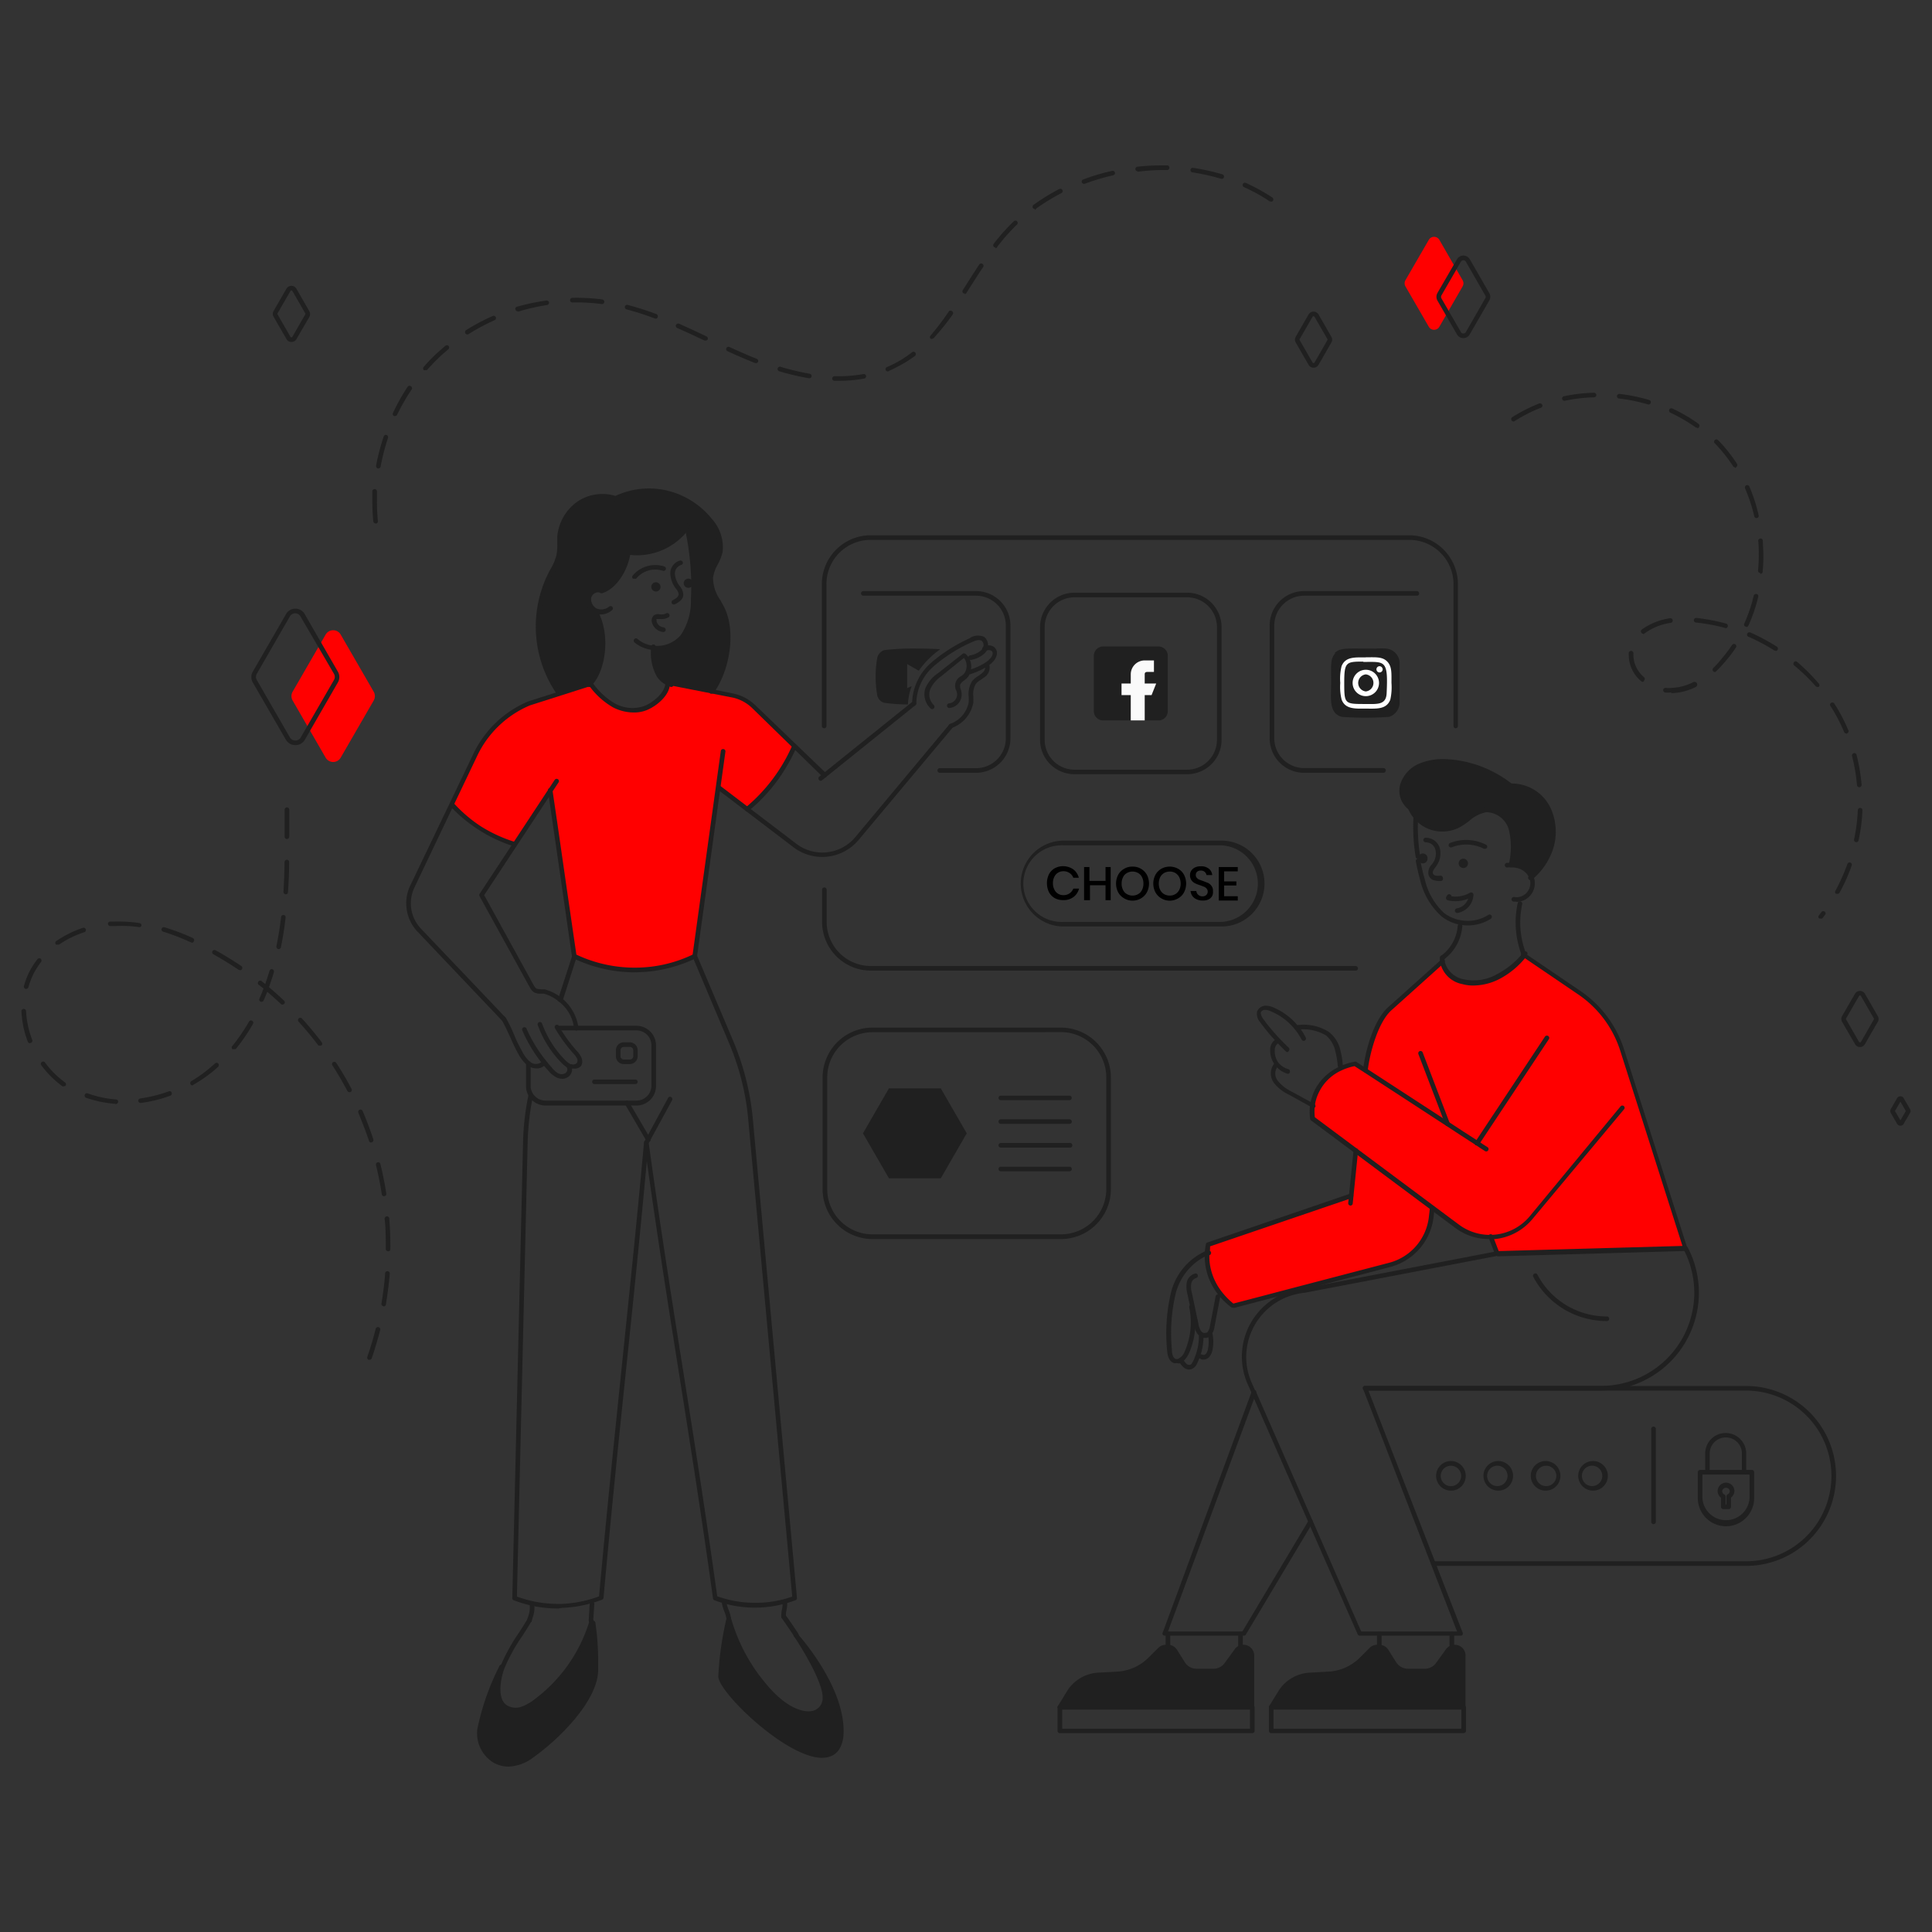 <svg id="Layer_1" data-name="Layer 1" xmlns="http://www.w3.org/2000/svg" viewBox="0 0 180 180"><rect x="0" y="0" width="180" height="180" fill="#333333" stroke="none"/><defs><style>.cls-1{fill:red;}.cls-2{fill:#202020;}.cls-3{fill:#fafafa;}.cls-4{fill:#fff;}</style></defs><title>Steps</title><path class="cls-1" d="M138.88,115.22a5,5,0,0,1-3.11-1l-2.33-1.74-7.14-5.32-4-3a4.67,4.67,0,0,1,0-1.23,4.34,4.34,0,0,1,.42-1.35,4.59,4.59,0,0,1,2.18-2.06,5.46,5.46,0,0,1,1.35-.44l.94.61c.18-1.71,1-4.56,2.27-5.71l4.93-4.42a2.41,2.41,0,0,0,2,1.91,4.55,4.55,0,0,0,3.33-.53A7.65,7.65,0,0,0,142,89l5.17,3.5a10.08,10.08,0,0,1,3.95,5.3l5.9,18.5-17.55.49Z"/><path class="cls-2" d="M140.77,80.48a7,7,0,0,0,0-3.18,2.42,2.42,0,0,0-2.33-1.84c-1,.09-1.72,1-2.61,1.45a3.19,3.19,0,0,1-3.9-.75,3.09,3.09,0,0,1-.58-1h0a2,2,0,0,1-.67-2.16,2.93,2.93,0,0,1,1.6-1.71,5.55,5.55,0,0,1,2.35-.43,10.72,10.72,0,0,1,6,2.22h.15a3.82,3.82,0,0,1,3.53,2.15,5.09,5.09,0,0,1,0,4.25,5.94,5.94,0,0,1-1.63,2.15,1.78,1.78,0,0,0-.81-.88,2.33,2.33,0,0,0-1.1-.24Z"/><path class="cls-2" d="M136.34,80a.44.44,0,0,1,.43.44.43.43,0,0,1-.43.43.44.44,0,0,1-.44-.43A.44.44,0,0,1,136.34,80Z"/><path class="cls-1" d="M112.46,116.72a5.27,5.27,0,0,1,.1-.8l13.31-4.54.43-4.21,7.14,5.32-.08.78a5.23,5.23,0,0,1-3.88,4.5l-9.16,2.41-5.45,1.42a6.29,6.29,0,0,1-1.12-1,5.56,5.56,0,0,1-1.29-3.83Z"/><path class="cls-2" d="M132.51,79.52A.44.44,0,0,1,133,80a.44.44,0,0,1-.44.44.44.44,0,0,1-.35-.18l-.06-.38h0A.43.43,0,0,1,132.51,79.52Z"/><path class="cls-2" d="M132.1,79.83l.06.38a.45.45,0,0,1-.08-.26A.5.5,0,0,1,132.1,79.83Z"/><path class="cls-2" d="M128.51,153.5a.8.8,0,0,1,.67.37l.73,1.17a1.49,1.49,0,0,0,1.26.69h1.63a1.5,1.5,0,0,0,1.2-.61l.94-1.29a.77.77,0,0,1,.35-.27.72.72,0,0,1,.29-.06.79.79,0,0,1,.78.79v4.77H118.44l.87-1.4a3.39,3.39,0,0,1,2.7-1.6l1.81-.1a4.7,4.7,0,0,0,2.94-1.28l1-1a.79.79,0,0,1,.54-.22Z"/><path class="cls-2" d="M108.82,153.5a.8.8,0,0,1,.67.37l.73,1.17a1.49,1.49,0,0,0,1.26.69h1.63a1.5,1.5,0,0,0,1.2-.61l.94-1.29a.77.77,0,0,1,.35-.27.71.71,0,0,1,.28-.06.79.79,0,0,1,.79.79v4.77H98.75l.87-1.4a3.39,3.39,0,0,1,2.7-1.6l1.8-.1a4.7,4.7,0,0,0,2.95-1.28l1-1a.79.79,0,0,1,.54-.22Z"/><path class="cls-2" d="M136.07,152.39h-9.39a.21.21,0,0,1-.19-.13l-9.88-22.46a.22.22,0,0,1,.11-.29.23.23,0,0,1,.28.11L126.82,152h8.93L127,129.41a.2.2,0,0,1,0-.2.21.21,0,0,1,.18-.09h22a8.68,8.68,0,0,0,7.68-12.71.2.2,0,0,1,.09-.29.21.21,0,0,1,.29.09,9.11,9.11,0,0,1-8.06,13.34H127.49l8.78,22.55a.24.24,0,0,1,0,.2A.2.2,0,0,1,136.07,152.39Z"/><path class="cls-2" d="M116.8,129.92a.19.19,0,0,1-.19-.13l-.33-.75a6.37,6.37,0,0,1,0-5.3,6.47,6.47,0,0,1,4-3.48,6.78,6.78,0,0,1,1.24-.24l17.88-3.43a.22.22,0,0,1,.25.17.22.22,0,0,1-.17.25l-17.9,3.43a6.48,6.48,0,0,0-1.18.23,6,6,0,0,0-3.74,3.25,5.94,5.94,0,0,0,0,5l.33.75a.21.21,0,0,1-.11.28A.15.15,0,0,1,116.8,129.92Z"/><path class="cls-2" d="M137.61,106.7a.19.19,0,0,1-.12,0,.21.21,0,0,1-.06-.29l6.51-9.83a.22.22,0,0,1,.3-.06.21.21,0,0,1,.06.3l-6.51,9.82A.22.22,0,0,1,137.61,106.7Z"/><path class="cls-2" d="M138.77,115.44a5.19,5.19,0,0,1-3.13-1l-13.5-10.06a.19.19,0,0,1-.08-.15,5,5,0,0,1,0-1.28,4.91,4.91,0,0,1,.45-1.42,4.78,4.78,0,0,1,2.28-2.15,5.31,5.31,0,0,1,1.41-.46.21.21,0,0,1,.15,0l.47.31.47.3,4.78,3.11,2.89,1.88,1.39.91,1.37.88.45.3.45.29a.22.22,0,0,1-.24.36l-.45-.29-.45-.3-1.36-.88-1.39-.91L131.85,103l-4.78-3.11-.47-.3-.4-.26a5.42,5.42,0,0,0-1.22.4,4.3,4.3,0,0,0-2.08,2,4,4,0,0,0-.4,1.28,4.88,4.88,0,0,0,0,1.08l13.42,10a4.83,4.83,0,0,0,6.6-.77L151,103.06a.22.22,0,0,1,.3,0,.21.21,0,0,1,0,.3l-8.53,10.22a5.25,5.25,0,0,1-3.93,1.89Z"/><path class="cls-2" d="M115.87,152.39h-7.36a.21.21,0,0,1-.18-.09.2.2,0,0,1,0-.2l8.29-22.46a.23.23,0,0,1,.2-.15.22.22,0,0,1,.22.22h0a.14.14,0,0,1,0,.07L108.82,152h6.93l6.16-10.32a.22.22,0,0,1,.3-.08.22.22,0,0,1,.07.3l-6.23,10.43A.22.22,0,0,1,115.87,152.39Z"/><path class="cls-2" d="M136.36,159.28H118.44a.24.24,0,0,1-.19-.11.22.22,0,0,1,0-.22l.86-1.4a3.66,3.66,0,0,1,2.87-1.71l1.81-.1a4.47,4.47,0,0,0,2.82-1.22l1-1a1,1,0,0,1,.69-.28h.2a1,1,0,0,1,.85.47l.73,1.16a1.29,1.29,0,0,0,1.08.6h1.63a1.29,1.29,0,0,0,1-.53l.93-1.29a1,1,0,0,1,.45-.34.9.9,0,0,1,.37-.07,1,1,0,0,1,1,1v4.77A.22.22,0,0,1,136.36,159.28Zm-17.54-.43h17.33v-4.56a.58.58,0,0,0-.57-.57.46.46,0,0,0-.21,0,.56.56,0,0,0-.26.2l-.94,1.28a1.69,1.69,0,0,1-1.37.71h-1.63a1.72,1.72,0,0,1-1.44-.8L129,154a.55.55,0,0,0-.48-.27h-.2a.57.57,0,0,0-.4.16l-1,1a4.89,4.89,0,0,1-3.08,1.34l-1.81.1a3.18,3.18,0,0,0-2.53,1.51Z"/><path class="cls-2" d="M136.36,161.47H118.44a.21.21,0,0,1-.22-.21v-2.2a.21.21,0,0,1,.22-.21.21.21,0,0,1,.21.21v2h17.5v-2a.21.21,0,0,1,.21-.21.21.21,0,0,1,.22.21v2.2A.21.21,0,0,1,136.36,161.47Z"/><path class="cls-2" d="M128.51,153.72h0a.22.22,0,0,1-.22-.22v-1.27a.22.22,0,0,1,.21-.22h0a.22.22,0,0,1,.22.22v1.27A.21.21,0,0,1,128.51,153.72Z"/><path class="cls-2" d="M135.26,153.72h0a.22.22,0,0,1-.21-.22l0-1.28a.22.22,0,0,1,.22-.21.23.23,0,0,1,.21.22l0,1.28A.22.22,0,0,1,135.26,153.72Z"/><path class="cls-2" d="M116.67,159.28H98.75a.24.24,0,0,1-.19-.11.22.22,0,0,1,0-.22l.86-1.4a3.65,3.65,0,0,1,2.87-1.71l1.81-.1a4.47,4.47,0,0,0,2.82-1.22l1-1a1,1,0,0,1,.69-.28h.2a1,1,0,0,1,.85.47l.73,1.16a1.27,1.27,0,0,0,1.08.6h1.63a1.26,1.26,0,0,0,1-.53l.94-1.29a.94.94,0,0,1,.45-.34.89.89,0,0,1,.36-.07,1,1,0,0,1,1,1v4.77A.22.22,0,0,1,116.67,159.28Zm-17.54-.43h17.33v-4.56a.58.58,0,0,0-.58-.57.45.45,0,0,0-.2,0,.56.56,0,0,0-.26.2l-.94,1.28a1.69,1.69,0,0,1-1.37.71h-1.63a1.69,1.69,0,0,1-1.44-.8L109.3,154a.55.55,0,0,0-.48-.27h-.2a.57.57,0,0,0-.4.16l-1,1a4.89,4.89,0,0,1-3.08,1.34l-1.81.1a3.18,3.18,0,0,0-2.53,1.51Z"/><path class="cls-2" d="M116.67,161.47H98.75a.21.21,0,0,1-.22-.21v-2.2a.21.21,0,0,1,.22-.21.21.21,0,0,1,.21.21v2h17.5v-2a.21.21,0,0,1,.21-.21.21.21,0,0,1,.22.21v2.2A.21.21,0,0,1,116.67,161.47Z"/><path class="cls-2" d="M108.82,153.72h0a.22.22,0,0,1-.22-.22v-1.27a.22.22,0,0,1,.21-.22h0a.22.22,0,0,1,.22.22v1.27A.21.21,0,0,1,108.82,153.72Z"/><path class="cls-2" d="M115.57,153.72h0a.22.22,0,0,1-.21-.22l0-1.28a.22.22,0,0,1,.22-.21.23.23,0,0,1,.21.22l0,1.28A.22.22,0,0,1,115.57,153.72Z"/><path class="cls-2" d="M139.49,117a.22.22,0,0,1-.2-.14l-.61-1.58a.22.22,0,0,1,.13-.28.21.21,0,0,1,.27.13l.55,1.43,17.12-.48-5.81-18.23a10,10,0,0,0-3.87-5.18l-5.27-3.58a.21.21,0,0,1-.06-.3.21.21,0,0,1,.29,0l.11.07,5.17,3.51a10.39,10.39,0,0,1,4,5.4l5.89,18.5a.21.21,0,0,1,0,.19.2.2,0,0,1-.17.09l-17.55.5Z"/><path class="cls-2" d="M134.86,104.91a.2.2,0,0,1-.2-.14l-2.51-6.56a.22.22,0,0,1,.12-.28.22.22,0,0,1,.28.13l2.51,6.56a.2.2,0,0,1-.13.27Z"/><path class="cls-2" d="M149.62,123.08a7.75,7.75,0,0,1-6.78-4.14.22.22,0,0,1,.39-.2,7.3,7.3,0,0,0,6.48,3.91.22.22,0,0,1,.22.21.21.21,0,0,1-.21.22Z"/><path class="cls-2" d="M137.26,91.82a3.58,3.58,0,0,1-1-.13,2.6,2.6,0,0,1-2.1-2.11,1.53,1.53,0,0,1,0-.37.21.21,0,1,1,.42,0c0,.1,0,.2,0,.3a2.25,2.25,0,0,0,1.8,1.73,4.39,4.39,0,0,0,3.17-.52,7.64,7.64,0,0,0,2.3-1.89h0s0,0,0,0l.11-.13a.21.21,0,0,1,.3,0,.22.22,0,0,1,0,.3,1.58,1.58,0,0,1-.12.15l0,.05a7.78,7.78,0,0,1-2.42,2A5.41,5.41,0,0,1,137.26,91.82Zm4.59-2.92Z"/><path class="cls-2" d="M124.85,99.51a.21.21,0,0,1-.21-.19,8.73,8.73,0,0,0-.28-1.58,2.73,2.73,0,0,0-.8-1.26,4.09,4.09,0,0,0-2.61-.55.21.21,0,0,1-.22-.21.22.22,0,0,1,.21-.22,4.38,4.38,0,0,1,2.88.65,3,3,0,0,1,1,1.47,8.39,8.39,0,0,1,.29,1.66.2.2,0,0,1-.19.23Z"/><path class="cls-2" d="M120,98a.25.25,0,0,1-.15,0c-.32-.3-.63-.61-.91-.92a17,17,0,0,1-1.53-1.84,1.15,1.15,0,0,1-.29-1,.86.86,0,0,1,.75-.54,1.73,1.73,0,0,1,.79.17A6.08,6.08,0,0,1,121,95.66a5.21,5.21,0,0,1,.65,1,.21.21,0,0,1-.09.29.22.22,0,0,1-.29-.09,5.33,5.33,0,0,0-.61-.93,5.58,5.58,0,0,0-2.24-1.7,1.25,1.25,0,0,0-.59-.14.43.43,0,0,0-.37.24c0,.18.08.39.22.59a20.15,20.15,0,0,0,1.5,1.8c.28.3.58.6.89.89a.21.21,0,0,1,0,.3A.19.19,0,0,1,120,98Z"/><path class="cls-2" d="M120,100.05h0a2.19,2.19,0,0,1-1.15-.75,2.22,2.22,0,0,1-.51-1.48,1.12,1.12,0,0,1,.54-1,.22.22,0,1,1,.19.39.74.74,0,0,0-.3.63A1.78,1.78,0,0,0,119.1,99a1.83,1.83,0,0,0,.93.61.21.21,0,0,1,.15.26A.22.22,0,0,1,120,100.05Z"/><path class="cls-2" d="M122.38,103.2l-.11,0L120.11,102a3.92,3.92,0,0,1-1.4-1.08,1.49,1.49,0,0,1,0-1.82.21.21,0,0,1,.32.28,1.07,1.07,0,0,0,0,1.29,3.65,3.65,0,0,0,1.25,1l2.18,1.19a.22.22,0,0,1,.07.3A.19.19,0,0,1,122.38,103.2Z"/><path class="cls-2" d="M114.87,121.82a.17.17,0,0,1-.12,0,6.44,6.44,0,0,1-1.17-1.1,5.83,5.83,0,0,1-1.18-2.34,5.57,5.57,0,0,1-.15-1.63,4.59,4.59,0,0,1,.1-.83.18.18,0,0,1,.14-.16l13.31-4.55a.23.23,0,0,1,.28.14.23.23,0,0,1-.14.27l-13.2,4.5c0,.21,0,.43-.06.65a5.1,5.1,0,0,0,.14,1.51,5.49,5.49,0,0,0,1.09,2.17,6.56,6.56,0,0,0,1,1l2.53-.66,2.81-.74,9.17-2.4a5,5,0,0,0,3.71-4.32l.09-.78a.21.21,0,0,1,.21-.19.21.21,0,0,1,.22.21v0l-.08.77a5.47,5.47,0,0,1-4,4.69l-9.17,2.41-2.81.73-2.63.69Z"/><path class="cls-2" d="M125.8,112.32h0a.22.22,0,0,1-.19-.24l.5-4.93v0a.21.21,0,0,1,.25-.17.21.21,0,0,1,.17.24v0l-.5,4.92A.21.21,0,0,1,125.8,112.32Z"/><path class="cls-2" d="M127.19,99.92h0a.23.23,0,0,1-.19-.24c.16-1.6.94-4.6,2.34-5.85l4.93-4.42a.2.2,0,0,1,.29,0,.21.21,0,0,1,0,.29h0l-4.93,4.43c-1.24,1.12-2,3.94-2.2,5.58A.22.22,0,0,1,127.19,99.92Z"/><path class="cls-2" d="M109.63,127a.73.73,0,0,1-.25,0c-.6-.21-.63-1-.65-1.28a16.35,16.35,0,0,1,.37-5.3,5.76,5.76,0,0,1,3.29-3.89l.07,0,.1,0a.22.22,0,0,1,.27.14.23.23,0,0,1-.14.27l-.09,0-.07,0a5.35,5.35,0,0,0-3,3.61,16,16,0,0,0-.35,5.16c0,.52.14.82.36.9a.34.34,0,0,0,.2,0,1.21,1.21,0,0,0,.63-.68,6.75,6.75,0,0,0,.43-4.11.21.21,0,0,1,.42-.09,7.16,7.16,0,0,1-.46,4.38c-.09.18-.39.78-.91.92Z"/><path class="cls-2" d="M112.28,124.65a.84.84,0,0,1-.42-.12,1,1,0,0,1-.31-.28,2.12,2.12,0,0,1-.32-.86c-.06-.29-.13-.58-.19-.88l-.4-1.9a2.71,2.71,0,0,1-.08-1.08,1.08,1.08,0,0,1,.79-.88.21.21,0,0,1,.25.17.21.21,0,0,1-.17.25.68.68,0,0,0-.45.54,2.25,2.25,0,0,0,.08.91l.4,1.9c.06.3.13.59.19.89a1.71,1.71,0,0,0,.24.69.9.9,0,0,0,.18.16.4.4,0,0,0,.3,0,.2.2,0,0,0,.09,0,1.18,1.18,0,0,0,.27-.62l.53-2.78a.23.23,0,0,1,.26-.17.21.21,0,0,1,.16.25l-.53,2.78a1.43,1.43,0,0,1-.42.87.58.58,0,0,1-.23.13A.57.57,0,0,1,112.28,124.65Z"/><path class="cls-2" d="M110.8,127.6a.81.81,0,0,1-.52-.2,2,2,0,0,1-.4-.49.22.22,0,0,1,.07-.3.21.21,0,0,1,.29.07,1.66,1.66,0,0,0,.31.39.37.37,0,0,0,.32.09c.12,0,.21-.2.29-.34s.16-.37.23-.56a5.28,5.28,0,0,0,.31-1.8.22.22,0,0,1,.22-.22h0a.22.22,0,0,1,.21.22,5.86,5.86,0,0,1-.33,1.94,6.57,6.57,0,0,1-.26.61,1,1,0,0,1-.53.55A.78.78,0,0,1,110.8,127.6Z"/><path class="cls-2" d="M112.11,126.67a.53.53,0,0,1-.32-.1.21.21,0,0,1-.07-.29.22.22,0,0,1,.3-.07.28.28,0,0,0,.33-.08.93.93,0,0,0,.2-.48,3.5,3.5,0,0,0,0-1.29.22.22,0,0,1,.17-.25.22.22,0,0,1,.25.18,3.67,3.67,0,0,1,0,1.44,1.37,1.37,0,0,1-.31.7A.75.75,0,0,1,112.11,126.67Z"/><path class="cls-2" d="M134.38,89.45a.22.22,0,0,1-.12-.4,3.8,3.8,0,0,0,1.55-2.8.22.22,0,0,1,.25-.18.21.21,0,0,1,.18.24,4.26,4.26,0,0,1-1.74,3.1A.19.19,0,0,1,134.38,89.45Z"/><path class="cls-2" d="M136.78,86.22a4.49,4.49,0,0,1-.73-.06,3.94,3.94,0,0,1-1.73-.77,6.58,6.58,0,0,1-2-3.36c-.16-.59-.3-1.19-.41-1.79a.21.21,0,0,1,.17-.24.2.2,0,0,1,.25.17,17.56,17.56,0,0,0,.41,1.74,6.14,6.14,0,0,0,1.8,3.15,3.51,3.51,0,0,0,1.54.67,3.55,3.55,0,0,0,2.58-.49.21.21,0,0,1,.3.06.23.23,0,0,1-.06.3A4,4,0,0,1,136.78,86.22Z"/><path class="cls-2" d="M132.1,80a.2.2,0,0,1-.21-.18,17.45,17.45,0,0,1-.2-3.68.21.21,0,0,1,.23-.2.21.21,0,0,1,.2.22,17.23,17.23,0,0,0,.19,3.59.22.22,0,0,1-.18.25Z"/><path class="cls-2" d="M142,89.19a.22.22,0,0,1-.2-.14,8.46,8.46,0,0,1-.4-4.9.21.21,0,0,1,.25-.17.22.22,0,0,1,.17.26,8,8,0,0,0,.38,4.65.22.22,0,0,1-.12.28Z"/><path class="cls-2" d="M141.27,84,141,84a.21.21,0,0,1-.17-.25.21.21,0,0,1,.24-.18,1.28,1.28,0,0,0,1.15-.38,1.32,1.32,0,0,0,.33-1.17,1.42,1.42,0,0,0-.07-.22,1.56,1.56,0,0,0-.71-.77,2,2,0,0,0-1-.21,1.84,1.84,0,0,0-.33,0,.21.21,0,0,1-.24-.18.22.22,0,0,1,.18-.25l.38,0a2.57,2.57,0,0,1,1.2.26,2,2,0,0,1,.91,1l.09.28a1.74,1.74,0,0,1-1.7,2.1Z"/><path class="cls-2" d="M140.77,80.7h0a.22.22,0,0,1-.18-.25,7,7,0,0,0,0-3.09,2.23,2.23,0,0,0-2.11-1.69,3.31,3.31,0,0,0-1.59.81,7.27,7.27,0,0,1-.94.62,3.49,3.49,0,0,1-2.93.1,3.41,3.41,0,0,1-1.23-.9,3.34,3.34,0,0,1-.62-1,2,2,0,0,1-.1-.26.22.22,0,0,1,.42-.12,2.09,2.09,0,0,0,.08.23,2.84,2.84,0,0,0,.55.91,3,3,0,0,0,3.63.7,7.11,7.11,0,0,0,.88-.59,3.77,3.77,0,0,1,1.81-.89,2.66,2.66,0,0,1,2.56,2,7.31,7.31,0,0,1,0,3.29A.21.21,0,0,1,140.77,80.7Z"/><path class="cls-2" d="M142.6,82a.23.23,0,0,1-.17-.08.22.22,0,0,1,0-.3l.06-.06a5.65,5.65,0,0,0,1.58-2.08,4.81,4.81,0,0,0,0-4.06,3.58,3.58,0,0,0-3.32-2,.22.22,0,0,1-.23-.19.21.21,0,0,1,.2-.23,4,4,0,0,1,3.74,2.27,5.28,5.28,0,0,1,0,4.43,6.29,6.29,0,0,1-1.69,2.23l-.09.07A.2.2,0,0,1,142.6,82Z"/><path class="cls-2" d="M131.35,75.41a.25.25,0,0,1-.12,0,2.19,2.19,0,0,1-.75-2.4,3.1,3.1,0,0,1,1.71-1.85,5.9,5.9,0,0,1,2.45-.44,10.81,10.81,0,0,1,6.16,2.26.22.22,0,0,1,0,.3.21.21,0,0,1-.3.05,10.36,10.36,0,0,0-5.91-2.18h0a5.29,5.29,0,0,0-2.21.4,2.69,2.69,0,0,0-1.48,1.58,1.78,1.78,0,0,0,.58,1.93.2.2,0,0,1,.05.29A.21.21,0,0,1,131.35,75.41Z"/><path class="cls-2" d="M134.22,82.08a2,2,0,0,1-.6-.06.76.76,0,0,1-.52-.48,1.07,1.07,0,0,1,.3-1l.07-.09a1.56,1.56,0,0,0,.27-1.27.92.92,0,0,0-.9-.7.23.23,0,0,1-.23-.2.21.21,0,0,1,.2-.23,1.35,1.35,0,0,1,1.34,1,2,2,0,0,1-.33,1.63l-.07.1c-.15.21-.31.42-.25.6a.4.4,0,0,0,.25.2,1.75,1.75,0,0,0,.47,0,.22.22,0,0,1,.21.22A.21.21,0,0,1,134.22,82.08Z"/><path class="cls-2" d="M138.36,79.08l-.1,0a3.67,3.67,0,0,0-3-.14.22.22,0,0,1-.28-.12.21.21,0,0,1,.12-.28,4.08,4.08,0,0,1,3.35.16.21.21,0,0,1,.09.28A.21.21,0,0,1,138.36,79.08Z"/><path class="cls-2" d="M135.76,85.06a.22.22,0,0,1-.21-.18.23.23,0,0,1,.18-.25,1.37,1.37,0,0,0,1.06-.9,3.17,3.17,0,0,1-1.9.15.22.22,0,0,1-.15-.12.25.25,0,0,1,0-.19l.09-.15a.21.21,0,0,1,.29-.08.18.18,0,0,1,.11.17,2.75,2.75,0,0,0,1.73-.34.2.2,0,0,1,.21,0,.23.23,0,0,1,.11.19,1.8,1.8,0,0,1-1.49,1.7Z"/><path class="cls-2" d="M162.68,145.89H133.53a.22.22,0,0,1-.21-.22.21.21,0,0,1,.21-.21h29.15a7.95,7.95,0,0,0,0-15.9h-35.5a.21.21,0,0,1-.21-.22.21.21,0,0,1,.21-.21h35.5a8.38,8.38,0,0,1,0,16.76Z"/><path class="cls-2" d="M154.06,142a.22.22,0,0,1-.22-.21v-8.61a.22.22,0,1,1,.43,0v8.61A.22.22,0,0,1,154.06,142Z"/><path class="cls-2" d="M160.81,142.2a2.63,2.63,0,0,1-2.63-2.62v-2.41a.22.22,0,0,1,.22-.22h4.82a.21.21,0,0,1,.21.22v2.41A2.63,2.63,0,0,1,160.81,142.2Zm-2.2-4.82v2.2a2.2,2.2,0,0,0,4.39,0v-2.2Z"/><path class="cls-2" d="M162.5,137.34a.22.22,0,0,1-.21-.22v-1.7a1.49,1.49,0,0,0-3,0v1.7a.21.21,0,1,1-.42,0v-1.7a1.91,1.91,0,1,1,3.82,0v1.7A.22.22,0,0,1,162.5,137.34Z"/><path class="cls-2" d="M161.06,140.6h-.51a.22.22,0,0,1-.21-.22v-.84l-.09-.08a.78.78,0,1,1,1.34-.56h0a.79.79,0,0,1-.32.63v.84A.21.21,0,0,1,161.06,140.6Zm-.29-.43h.08v-.75a.22.22,0,0,1,.12-.2.34.34,0,0,0,.19-.31h0a.36.36,0,0,0-.71,0,.4.4,0,0,0,.1.26l.09.06a.22.22,0,0,1,.13.2Z"/><path class="cls-2" d="M148.43,138.88a1.38,1.38,0,1,1,1.37-1.37A1.38,1.38,0,0,1,148.43,138.88Zm0-2.32a.95.95,0,1,0,0,1.89.95.95,0,0,0,0-1.89Z"/><path class="cls-2" d="M144,138.88a1.38,1.38,0,1,1,1.38-1.37A1.37,1.37,0,0,1,144,138.88Zm0-2.32a.95.95,0,1,0,1,.95A.95.95,0,0,0,144,136.56Z"/><path class="cls-2" d="M139.6,138.88a1.38,1.38,0,1,1,1.37-1.37A1.38,1.38,0,0,1,139.6,138.88Zm0-2.32a.95.95,0,1,0,0,1.89.95.95,0,0,0,0-1.89Z"/><path class="cls-2" d="M135.18,138.88a1.38,1.38,0,1,1,1.38-1.37A1.37,1.37,0,0,1,135.18,138.88Zm0-2.32a.95.95,0,1,0,.95.95A.95.95,0,0,0,135.18,136.56Z"/><path class="cls-2" d="M135.63,67.85a.21.21,0,0,1-.21-.21V54.41a4.12,4.12,0,0,0-4.11-4.11H81.13A4.11,4.11,0,0,0,77,54.41V67.64a.21.21,0,0,1-.22.21.21.21,0,0,1-.21-.21V54.41a4.55,4.55,0,0,1,4.54-4.54h50.18a4.55,4.55,0,0,1,4.54,4.54V67.64A.21.21,0,0,1,135.63,67.85Z"/><path class="cls-2" d="M126.3,90.43H81.13a4.55,4.55,0,0,1-4.54-4.54v-3a.21.21,0,0,1,.21-.21.22.22,0,0,1,.22.21v3A4.11,4.11,0,0,0,81.13,90H126.3a.22.22,0,0,1,.22.22A.21.21,0,0,1,126.3,90.43Z"/><path class="cls-2" d="M74.15,152.31c.16.18,4.57,5.06,4.25,9.42-.78,5.73-11.21-3.7-11.26-5.54a29.34,29.34,0,0,1,.76-5.39A16.35,16.35,0,0,0,71.22,157c2.71,3.32,5.58,3.26,5.63,1.11C76.89,156.77,75.31,154.09,74.15,152.31Z"/><path class="cls-1" d="M51.26,73.63l-3.31,5a13.56,13.56,0,0,1-3.25-1.5A13.4,13.4,0,0,1,42.07,75l2.22-4.63a9.73,9.73,0,0,1,5-4.79L52,64.67l2.95-1,.07,0a6.91,6.91,0,0,0,2.17,2,3.6,3.6,0,0,0,2.9.27c.93-.35,2.15-1.38,2.09-2.38l4.1.84,2,.41a4,4,0,0,1,1.91,1L74,69.54a16.2,16.2,0,0,1-1.84,3.17,15.66,15.66,0,0,1-2.57,2.69l-2.72-2.06L64.73,89.08a12.8,12.8,0,0,1-11.22,0C52.66,83.33,52.11,79.38,51.26,73.63Z"/><path class="cls-2" d="M64,49.15a5.78,5.78,0,0,1-5.49,2.3c-.16,1.4-1.15,3.18-2.44,3.6a.89.89,0,0,0-1.18.6,1.14,1.14,0,0,0,.61,1.27c1.37,2.43.62,5.82-.49,6.8l-2.95,1-.09-.3a10.91,10.91,0,0,1-.67-10.85,7,7,0,0,0,.79-1.79,14.55,14.55,0,0,0,.1-1.75,4.24,4.24,0,0,1,1.72-3.06,3.94,3.94,0,0,1,3.36-.55l0,.08A7.23,7.23,0,0,1,62,45.9a7.49,7.49,0,0,1,4.11,2.57,3.71,3.71,0,0,1,1,2.93c-.18.85-.81,1.55-.9,2.41-.09,1,.59,1.91,1,2.81,1.13,2.22.53,5.79-.92,7.79v0l-4.1-.84a2.16,2.16,0,0,1-.83-.73,4.27,4.27,0,0,1-.5-2.53,3.09,3.09,0,0,0,2.69-1.09,5.94,5.94,0,0,0,1-3.45A25.35,25.35,0,0,0,64,49.17Z"/><path class="cls-2" d="M64.13,53.91a.42.42,0,0,1,.43.42.43.43,0,1,1-.43-.42Z"/><path class="cls-2" d="M61.1,54.25a.43.43,0,1,1-.42.42A.42.42,0,0,1,61.1,54.25Z"/><path class="cls-2" d="M46.53,156.37c-.18.95-.2,2.12.6,2.67a1.76,1.76,0,0,0,1.47.17,4.17,4.17,0,0,0,1.34-.73,14.51,14.51,0,0,0,5.15-7.26l.12,0a34.31,34.31,0,0,1,.29,4.2c.11,2.85-3.64,6.5-6,8.14-2.79,2-5.09-.18-4.85-2.48a23.49,23.49,0,0,1,2-5.81l.1,0A7.8,7.8,0,0,0,46.53,156.37Z"/><path class="cls-2" d="M76.48,72.75a.2.2,0,0,1-.17-.08.22.22,0,0,1,0-.3l8.71-7a.21.21,0,1,1,.27.33l-8.71,7A.22.22,0,0,1,76.48,72.75Z"/><path class="cls-2" d="M76.8,72.44a.22.22,0,0,1-.15-.06L70.11,66a3.79,3.79,0,0,0-1.81-1L62.17,63.8a.21.21,0,0,1-.17-.25.21.21,0,0,1,.25-.17l6.14,1.25a4.22,4.22,0,0,1,2,1.09L77,72.07a.22.22,0,0,1,0,.31A.25.25,0,0,1,76.8,72.44Z"/><path class="cls-2" d="M76.61,79.84a4.46,4.46,0,0,1-2.81-1l-7-5.33a.21.21,0,0,1,0-.3.2.2,0,0,1,.3,0l7,5.33A4,4,0,0,0,79.68,78L88.44,67.5a.22.22,0,0,1,.3,0,.22.22,0,0,1,0,.31L80,78.25A4.44,4.44,0,0,1,76.61,79.84Z"/><path class="cls-2" d="M59.12,90.59a13.3,13.3,0,0,1-5.71-1.31.3.3,0,0,1-.12-.17c-.43-2.94-.78-5.41-1.14-7.89s-.69-4.75-1.1-7.56a.21.21,0,0,1,.18-.24.2.2,0,0,1,.24.18c.42,2.81.76,5.19,1.1,7.56s.71,4.89,1.13,7.78a12.75,12.75,0,0,0,5.76,1.21,12.42,12.42,0,0,0,5.07-1.21l2.63-19a.22.22,0,0,1,.43.06L64.94,89.11a.23.23,0,0,1-.12.17,13.12,13.12,0,0,1-5.35,1.3Z"/><path class="cls-2" d="M70.35,149.78a10.59,10.59,0,0,1-2.91-.4c-.28-.08-.56-.17-.87-.29a.19.19,0,0,1-.14-.17c-1.07-7.71-2.15-14.55-3.2-21.16s-2.13-13.5-3.2-21.25a.2.2,0,0,1,0-.13l2.21-4.08a.2.2,0,0,1,.29-.09.23.23,0,0,1,.09.29l-2.18,4c1.07,7.72,2.15,14.56,3.2,21.17s2.12,13.38,3.18,21.05c.25.09.48.16.72.23a10.5,10.5,0,0,0,2.9.38A10.3,10.3,0,0,0,73,149c.27-.07.54-.16.81-.25l-4.08-44.24a23.67,23.67,0,0,0-1.82-7.36l-3.38-8a.21.21,0,1,1,.39-.17l3.39,8a24.56,24.56,0,0,1,1.85,7.5l4.09,44.39a.21.21,0,0,1-.14.22,10.71,10.71,0,0,1-3.64.69Z"/><path class="cls-2" d="M52,149.86a11.67,11.67,0,0,1-2.5-.27,12.35,12.35,0,0,1-1.64-.5.2.2,0,0,1-.13-.2l1-42.43a24.21,24.21,0,0,1,.5-4.4.2.2,0,0,1,.25-.16.21.21,0,0,1,.17.25,24.23,24.23,0,0,0-.49,4.32l-1,42.28a12.27,12.27,0,0,0,1.43.42,11.7,11.7,0,0,0,2.83.26A11.56,11.56,0,0,0,55,149c.27-.08.55-.17.81-.27.7-7.7,1.41-14.52,2.09-21.13s1.4-13.44,2.1-21.15a.21.21,0,1,1,.42,0c-.69,7.71-1.4,14.55-2.09,21.16s-1.4,13.5-2.1,21.25a.22.22,0,0,1-.14.18c-.31.12-.64.23-1,.33a11.43,11.43,0,0,1-2.7.43Z"/><path class="cls-2" d="M52.2,93.35h-.06a.2.2,0,0,1-.14-.27l1.3-4a.21.21,0,0,1,.27-.14.21.21,0,0,1,.14.27l-1.3,4.06A.22.22,0,0,1,52.2,93.35Z"/><path class="cls-2" d="M69.63,75.61a.21.21,0,0,1-.17-.07.21.21,0,0,1,0-.3,15.71,15.71,0,0,0,4.35-5.78.21.21,0,0,1,.28-.11.21.21,0,0,1,.11.28,16.35,16.35,0,0,1-1.86,3.21,16,16,0,0,1-2.61,2.73A.22.22,0,0,1,69.63,75.61Z"/><path class="cls-2" d="M60.4,106.4a.21.21,0,0,1-.18-.11l-2-3.43a.21.21,0,0,1,.08-.29.21.21,0,0,1,.29.08l2,3.42a.22.22,0,0,1-.08.3A.2.2,0,0,1,60.4,106.4Z"/><path class="cls-2" d="M46.92,95.15a.26.26,0,0,1-.16-.07l-7.88-8.3a3.84,3.84,0,0,1-.65-4.29L44.1,70.24a9.93,9.93,0,0,1,5.13-4.9L55,63.5h0a.22.22,0,0,1,.26.15.21.21,0,0,1-.16.26l-.06,0-5.67,1.81a9.55,9.55,0,0,0-4.9,4.68L38.62,82.67a3.43,3.43,0,0,0,.57,3.82l7.89,8.29a.23.23,0,0,1,0,.31A.22.22,0,0,1,46.92,95.15Z"/><path class="cls-2" d="M53.69,96a.2.2,0,0,1-.21-.2,3.59,3.59,0,0,0-1.41-2.48,3.65,3.65,0,0,0-1.4-.74l-.28,0c-.15,0-.3,0-.45-.06-.32-.07-.49-.37-.62-.6v0l-4.64-8.42a.22.22,0,0,1,0-.22l6.39-9.7v0l.61-.92a.21.21,0,0,1,.3-.06.2.2,0,0,1,.06.29l-.6.91v0l-6.33,9.6,4.58,8.33c.1.17.21.36.34.39a2.6,2.6,0,0,0,.39.05l.31,0a4.32,4.32,0,0,1,3.17,3.61.21.21,0,0,1-.19.23Z"/><path class="cls-2" d="M48,78.87h-.06a13.55,13.55,0,0,1-3.3-1.53,13.88,13.88,0,0,1-2.68-2.22.22.22,0,0,1,0-.3.22.22,0,0,1,.31,0A13,13,0,0,0,44.82,77,13.41,13.41,0,0,0,48,78.45a.21.21,0,0,1,.15.27A.23.23,0,0,1,48,78.87Z"/><path class="cls-2" d="M59.3,103H50.82a1.82,1.82,0,0,1-1.48-.77,1.79,1.79,0,0,1-.33-1V99.07a.21.21,0,0,1,.21-.22.22.22,0,0,1,.22.22v2.08a1.33,1.33,0,0,0,.25.8,1.38,1.38,0,0,0,1.13.59H59.3a1.39,1.39,0,0,0,1.39-1.39V97.38A1.39,1.39,0,0,0,59.3,96H52a.21.21,0,0,1-.22-.21.22.22,0,0,1,.22-.22H59.3a1.83,1.83,0,0,1,1.82,1.82v3.77A1.82,1.82,0,0,1,59.3,103Z"/><path class="cls-2" d="M53.42,99.55a.92.92,0,0,1-.29,0l-.12,0a2.38,2.38,0,0,1-.65-.48,9.7,9.7,0,0,1-2.26-3.57.21.21,0,0,1,.13-.27.21.21,0,0,1,.27.12,9.43,9.43,0,0,0,2.16,3.42,1.82,1.82,0,0,0,.51.38l.08,0a.46.46,0,0,0,.5-.13.44.44,0,0,0,0-.42,1.82,1.82,0,0,0-.34-.46l0,0a15,15,0,0,1-1.61-2.18l-.09-.16,0,0a.22.22,0,0,1,.07-.3.23.23,0,0,1,.3.08l0,.05.09.15a14.3,14.3,0,0,0,1.56,2.12l0,0a2.37,2.37,0,0,1,.41.57.89.89,0,0,1,0,.84A.81.81,0,0,1,53.42,99.55Z"/><path class="cls-2" d="M52.39,100.51a1.3,1.3,0,0,1-.57-.14,2.63,2.63,0,0,1-.74-.62q-.28-.31-.54-.63A13.89,13.89,0,0,1,48.66,96a.21.21,0,0,1,.11-.28.21.21,0,0,1,.28.11,13.41,13.41,0,0,0,1.83,3c.16.21.33.41.52.62A2.16,2.16,0,0,0,52,100a.74.74,0,0,0,.65,0,.44.44,0,0,0,.19-.25.35.35,0,0,0,0-.22.21.21,0,0,1,.08-.29.21.21,0,0,1,.29.08.72.72,0,0,1,.06.54.87.87,0,0,1-.39.51A1,1,0,0,1,52.39,100.51Z"/><path class="cls-2" d="M50,99.54a1.49,1.49,0,0,1-.76-.21l-.13-.1a3.43,3.43,0,0,1-.85-1.1c-.3-.53-.53-1.06-.76-1.57s-.46-1-.75-1.52a.21.21,0,0,1,.08-.29.21.21,0,0,1,.3.08c.3.53.53,1,.76,1.56s.45,1,.74,1.53a3.25,3.25,0,0,0,.74,1l.1.07a.82.82,0,0,0,1-.07.22.22,0,0,1,.3,0,.21.21,0,0,1,0,.3A1,1,0,0,1,50,99.54Z"/><path class="cls-2" d="M58.67,99.14h-.55a.74.74,0,0,1-.74-.74v-.55a.74.74,0,0,1,.74-.74h.55a.74.74,0,0,1,.74.74v.55A.74.74,0,0,1,58.67,99.14Zm-.55-1.6a.31.31,0,0,0-.31.31v.55a.31.31,0,0,0,.31.31h.55A.31.31,0,0,0,59,98.4v-.55a.31.31,0,0,0-.31-.31Z"/><path class="cls-2" d="M59.2,101H55.38a.21.21,0,1,1,0-.42H59.2a.21.21,0,1,1,0,.42Z"/><path class="cls-2" d="M59,66.38a4.2,4.2,0,0,1-1.91-.49,7.1,7.1,0,0,1-2.24-2.06h0a.21.21,0,0,1,0-.3.22.22,0,0,1,.31,0l0,0a6.64,6.64,0,0,0,2.11,2,3.38,3.38,0,0,0,2.72.26c.83-.31,2-1.27,2-2.17a.21.21,0,0,1,.2-.22.19.19,0,0,1,.22.2c.07,1.16-1.29,2.24-2.23,2.59A3.19,3.19,0,0,1,59,66.38Z"/><path class="cls-2" d="M86.85,66.07a.2.2,0,0,1-.14-.06,1.81,1.81,0,0,1-.5-1.88,3.3,3.3,0,0,1,1.18-1.41L89.58,61l.1-.08a.22.22,0,0,1,.27,0,1.55,1.55,0,0,1,.33.39,1.65,1.65,0,0,1,.09,1.42,1.28,1.28,0,0,1-.36.52l-.21.17a.88.88,0,0,0-.34.36.82.82,0,0,0,.06.47,1.6,1.6,0,0,1,.07.33,1.25,1.25,0,0,1-1.14,1.38.2.2,0,0,1-.22-.2.21.21,0,0,1,.2-.23.84.84,0,0,0,.74-.89,1.64,1.64,0,0,0-.07-.28A1,1,0,0,1,89.54,63c.06-.05.13-.09.18-.14a.9.9,0,0,0,.25-.36,1.24,1.24,0,0,0-.06-1.05.58.58,0,0,0-.11-.15l-2.14,1.73a2.93,2.93,0,0,0-1,1.21A1.37,1.37,0,0,0,87,65.69.22.22,0,0,1,87,66,.24.24,0,0,1,86.85,66.07Z"/><path class="cls-2" d="M90.45,61.48a.21.21,0,0,1-.06-.42,2.11,2.11,0,0,0,1.06-.51.54.54,0,0,0,.1-.16.22.22,0,0,1,.29-.1.2.2,0,0,1,.1.28,1.11,1.11,0,0,1-.17.27,2.56,2.56,0,0,1-1.27.64Z"/><path class="cls-2" d="M85.19,65.75a.21.21,0,0,1-.21-.21,5.14,5.14,0,0,1,1.79-3.81,14.84,14.84,0,0,1,3.54-2.25,1.37,1.37,0,0,1,1.4-.13,1,1,0,0,1,.23,1.22.21.21,0,1,1-.38-.18.55.55,0,0,0-.09-.68c-.25-.18-.65,0-1,.15a14.3,14.3,0,0,0-3.45,2.19,4.68,4.68,0,0,0-1.65,3.48.22.22,0,0,1-.21.22Z"/><path class="cls-2" d="M90.42,62.82a.21.21,0,0,1-.2-.14.22.22,0,0,1,.13-.28,6.08,6.08,0,0,0,1.43-.65,2.16,2.16,0,0,0,.48-.41.85.85,0,0,0,.22-.4.31.31,0,0,0-.1-.3.47.47,0,0,0-.5,0,.28.28,0,0,1-.13,0,.22.22,0,0,1-.22-.22.21.21,0,0,1,.07-.15l0,0a.92.92,0,0,1,1,0,.71.71,0,0,1,.27.72,1.27,1.27,0,0,1-.31.61,2.72,2.72,0,0,1-.57.49,7.29,7.29,0,0,1-1.52.7Z"/><path class="cls-2" d="M88.61,67.85a.21.21,0,0,1-.08-.41,2.66,2.66,0,0,0,1.72-2,4.7,4.7,0,0,0,0-.54,2.26,2.26,0,0,1,.32-1.44,2.19,2.19,0,0,1,.6-.5,2.48,2.48,0,0,0,.26-.19c.22-.16.41-.43.34-.66a.21.21,0,0,1,.14-.26.2.2,0,0,1,.27.13,1.08,1.08,0,0,1-.48,1.13l-.3.21a1.78,1.78,0,0,0-.49.4,2,2,0,0,0-.23,1.18,5.62,5.62,0,0,1,0,.58,3.11,3.11,0,0,1-2,2.34Z"/><path class="cls-2" d="M54.89,64a.21.21,0,0,1-.17-.08.21.21,0,0,1,0-.3l.09-.07c1-.85,1.8-4.12.45-6.53a.21.21,0,1,1,.37-.21c1.42,2.51.65,6-.54,7.06L55,64A.22.22,0,0,1,54.89,64Z"/><path class="cls-2" d="M62.55,64h-.06a2.17,2.17,0,0,1-.38-.16,2.41,2.41,0,0,1-.91-.8,4.54,4.54,0,0,1-.54-2.65v-.08a.22.22,0,1,1,.43,0v.08a4.19,4.19,0,0,0,.47,2.41,1.85,1.85,0,0,0,.75.66,2.22,2.22,0,0,0,.31.13.22.22,0,0,1-.07.42Z"/><path class="cls-2" d="M61.17,60.56l-.31,0a3.12,3.12,0,0,1-1.76-.72.22.22,0,0,1,0-.3.22.22,0,0,1,.31,0,2.66,2.66,0,0,0,1.51.62,2.89,2.89,0,0,0,2.51-1,5.67,5.67,0,0,0,.94-3.33,24.55,24.55,0,0,0-.56-6.57.21.21,0,0,1,.16-.25.21.21,0,0,1,.26.16,25,25,0,0,1,.57,6.68,6,6,0,0,1-1,3.57A3.29,3.29,0,0,1,61.17,60.56Z"/><path class="cls-2" d="M56,57.25a1.42,1.42,0,0,1-.61-.13,1.36,1.36,0,0,1-.72-1.53,1.14,1.14,0,0,1,.63-.73,1,1,0,0,1,.85,0,.2.2,0,0,1,.09.28.21.21,0,0,1-.28.1.54.54,0,0,0-.48,0,.71.71,0,0,0-.4.45,1,1,0,0,0,.5,1,1.15,1.15,0,0,0,1.18-.18.21.21,0,0,1,.26.34A1.63,1.63,0,0,1,56,57.25Z"/><path class="cls-2" d="M56,55.26a.22.22,0,0,1-.07-.42c1.19-.38,2.14-2.07,2.29-3.41a.24.24,0,0,1,.09-.15.22.22,0,0,1,.16,0A5.56,5.56,0,0,0,63.79,49,1.77,1.77,0,0,0,64,48.8l.36.24-.17.24a6,6,0,0,1-5.48,2.42c-.24,1.42-1.24,3.12-2.55,3.55Z"/><path class="cls-2" d="M66.31,64.62a.2.2,0,0,1-.13,0,.22.22,0,0,1-.05-.3c1.35-1.85,2-5.33.91-7.56l-.31-.57A4,4,0,0,1,66,53.79a4.17,4.17,0,0,1,.48-1.39,4.36,4.36,0,0,0,.42-1A3.55,3.55,0,0,0,66,48.61a7.28,7.28,0,0,0-4-2.5,7,7,0,0,0-4.58.53l0,0a.22.22,0,0,1-.29-.1.19.19,0,0,1,.09-.28h0a7.39,7.39,0,0,1,4.87-.57,7.63,7.63,0,0,1,4.23,2.65,3.93,3.93,0,0,1,1,3.11,4.92,4.92,0,0,1-.45,1.14,3.56,3.56,0,0,0-.44,1.24,3.7,3.7,0,0,0,.7,2.11l.32.58c1.2,2.37.48,6.06-.94,8A.23.23,0,0,1,66.31,64.62Z"/><path class="cls-2" d="M51.94,64.58a.21.21,0,0,1-.18-.09,11.1,11.1,0,0,1-.68-11.07c.06-.12.12-.24.19-.36a5.08,5.08,0,0,0,.58-1.37,5,5,0,0,0,.07-1c0-.23,0-.46,0-.7a4.46,4.46,0,0,1,1.81-3.21,4.13,4.13,0,0,1,3.55-.59.22.22,0,0,1,.15.27.22.22,0,0,1-.27.14A3.71,3.71,0,0,0,54,47.1,4,4,0,0,0,52.37,50c0,.21,0,.44,0,.66a5.93,5.93,0,0,1-.08,1.11,5.52,5.52,0,0,1-.62,1.5,3.9,3.9,0,0,0-.19.35,10.66,10.66,0,0,0,.65,10.63.22.22,0,0,1,0,.3A.27.27,0,0,1,51.94,64.58Z"/><path class="cls-2" d="M62.78,56.32a.21.21,0,0,1-.19-.11.22.22,0,0,1,.09-.29c.25-.13.54-.31.55-.55a.85.85,0,0,0-.23-.49l0,0a2.52,2.52,0,0,1-.55-1.4,1.25,1.25,0,0,1,.92-1.26.22.22,0,0,1,.25.18.21.21,0,0,1-.18.24.84.84,0,0,0-.56.84,2.13,2.13,0,0,0,.47,1.15l0,0a1.28,1.28,0,0,1,.31.77c0,.45-.43.72-.78.9A.18.18,0,0,1,62.78,56.32Z"/><path class="cls-2" d="M59.09,53.91a.18.18,0,0,1-.13,0,.21.21,0,0,1,0-.3,2.73,2.73,0,0,1,2.94-.83.21.21,0,1,1-.14.4,2.28,2.28,0,0,0-2.47.71A.21.21,0,0,1,59.09,53.91Z"/><path class="cls-2" d="M61.76,58.88h0a1.21,1.21,0,0,1-1-.82.67.67,0,0,1,.15-.72.7.7,0,0,1,.58-.1h.09a.82.82,0,0,0,.51-.11.22.22,0,0,1,.22.37,1.3,1.3,0,0,1-.77.17l-.1,0c-.1,0-.22,0-.26,0s0,.14,0,.26a.76.76,0,0,0,.64.52.22.22,0,0,1,.2.23A.21.21,0,0,1,61.76,58.88Z"/><path class="cls-2" d="M49.34,151.18h-.05a.22.22,0,0,1-.16-.26c0-.13.06-.25.1-.38a2.31,2.31,0,0,0,.11-1.09.22.22,0,0,1,.17-.25.22.22,0,0,1,.25.17,2.56,2.56,0,0,1-.12,1.29,3.58,3.58,0,0,0-.09.35A.21.21,0,0,1,49.34,151.18Z"/><path class="cls-2" d="M55.05,151.18h0a.21.21,0,0,1-.2-.23l.09-1.54a.21.21,0,0,1,.23-.2.21.21,0,0,1,.2.22L55.27,151A.22.22,0,0,1,55.05,151.18Z"/><path class="cls-2" d="M48,159.51a1.75,1.75,0,0,1-1-.3c-.72-.49-.95-1.49-.69-2.88a8.16,8.16,0,0,1,.3-1.06s0,0,0,0a17.41,17.41,0,0,1,1.72-3.13c.28-.43.55-.85.79-1.26a.22.22,0,0,1,.3-.08.21.21,0,0,1,.07.29c-.24.43-.51.84-.8,1.29A16.24,16.24,0,0,0,47,155.43s0,0,0,0a5.67,5.67,0,0,0-.28,1c-.16.85-.2,2,.51,2.45a1.59,1.59,0,0,0,1.3.15,4.33,4.33,0,0,0,1.26-.7,14.26,14.26,0,0,0,5.08-7.15l0-.11,0-.06a.22.22,0,1,1,.41.13l0,0a.56.56,0,0,1,0,.12,14.7,14.7,0,0,1-5.22,7.36,4.38,4.38,0,0,1-1.41.77A2.34,2.34,0,0,1,48,159.51Z"/><path class="cls-2" d="M47.37,164.59a2.79,2.79,0,0,1-1.41-.38,3.21,3.21,0,0,1-1.49-3.11,23.36,23.36,0,0,1,2.06-5.88.2.2,0,0,1,.28-.1.21.21,0,0,1,.1.28,23.79,23.79,0,0,0-2,5.74,2.82,2.82,0,0,0,1.28,2.7,2.92,2.92,0,0,0,3.24-.41c2.33-1.65,6-5.26,5.87-8l0-.89a23.81,23.81,0,0,0-.25-3.29.21.21,0,0,1,.17-.25.22.22,0,0,1,.25.18,24.79,24.79,0,0,1,.26,3.34l0,.89c.12,2.89-3.55,6.56-6.05,8.33A4,4,0,0,1,47.37,164.59Z"/><path class="cls-2" d="M75.33,159.87c-1.07,0-2.63-.69-4.27-2.7a16.35,16.35,0,0,1-3.37-6.33,3.19,3.19,0,0,0-.21-.71,4.45,4.45,0,0,1-.23-.79.22.22,0,0,1,.43-.06,3.39,3.39,0,0,0,.2.7,3.75,3.75,0,0,1,.23.79,16.39,16.39,0,0,0,3.28,6.13c1.76,2.15,3.5,2.79,4.46,2.46a1.22,1.22,0,0,0,.79-1.23c0-1-.92-3-2.67-5.7a.21.21,0,0,1,.07-.29.2.2,0,0,1,.29.06c1.27,1.94,2.77,4.55,2.73,5.94A1.64,1.64,0,0,1,76,159.77,2.18,2.18,0,0,1,75.33,159.87Z"/><path class="cls-2" d="M74.15,152.52a.21.21,0,0,1-.18-.09c-.65-1-1.17-1.72-1.18-1.72a.49.49,0,0,1,0-.11,3.11,3.11,0,0,1,.07-.69,2.4,2.4,0,0,0,.05-.58.22.22,0,0,1,.2-.24.21.21,0,0,1,.23.2,2.61,2.61,0,0,1-.06.69,2.46,2.46,0,0,0-.06.53c.13.18.59.83,1.15,1.68a.23.23,0,0,1-.06.3Z"/><path class="cls-2" d="M76.59,163.77h-.15c-3.36-.17-9.47-6.09-9.52-7.57a30.26,30.26,0,0,1,.77-5.44.23.23,0,0,1,.26-.16.21.21,0,0,1,.16.26,29.62,29.62,0,0,0-.76,5.33c0,.54,1.32,2.21,3.39,4,2.23,1.91,4.38,3.1,5.73,3.17,1,0,1.56-.49,1.71-1.64.32-4.25-4-9-4.19-9.24,0,0,0,0,0,0a.21.21,0,0,1,0-.28.21.21,0,0,1,.3,0l0,0c.29.32,4.62,5.18,4.29,9.56C78.39,163.4,77.42,163.77,76.59,163.77Z"/><path class="cls-2" d="M35,48.77a.22.22,0,0,1-.22-.19c-.06-.6-.09-1.21-.09-1.81,0-.33,0-.67,0-1a.21.21,0,0,1,.23-.2.21.21,0,0,1,.2.22q0,.49,0,1a17.14,17.14,0,0,0,.09,1.76.22.22,0,0,1-.19.24Zm.21-5.13h0a.22.22,0,0,1-.17-.25,19.91,19.91,0,0,1,.71-2.73.21.21,0,0,1,.4.14,20.52,20.52,0,0,0-.69,2.67A.21.21,0,0,1,35.23,43.64Zm1.59-4.88a.15.15,0,0,1-.09,0,.21.21,0,0,1-.1-.28A19.13,19.13,0,0,1,38,36a.22.22,0,0,1,.3,0,.21.21,0,0,1,.05.29A19.45,19.45,0,0,0,37,38.64.2.2,0,0,1,36.82,38.76Zm41.34-3.28h-.43a.22.22,0,0,1,0-.43,13.45,13.45,0,0,0,2.73-.2.21.21,0,0,1,.08.42A13.2,13.2,0,0,1,78.16,35.48Zm-2.77-.24h0a24.5,24.5,0,0,1-2.74-.64.22.22,0,1,1,.12-.42,22.19,22.19,0,0,0,2.69.64.21.21,0,0,1,.17.24A.21.21,0,0,1,75.39,35.24Zm7.38-.64a.21.21,0,0,1-.09-.41q.42-.18.81-.39a10.57,10.57,0,0,0,1.53-1,.22.22,0,0,1,.27.34,10.67,10.67,0,0,1-1.6,1c-.27.15-.55.28-.84.41Zm-43.12-.12a.23.23,0,0,1-.15,0,.22.22,0,0,1,0-.3,15.2,15.2,0,0,1,1.31-1.35l.71-.62a.21.21,0,0,1,.27.33l-.69.6c-.44.42-.88.86-1.28,1.32A.2.2,0,0,1,39.65,34.48Zm30.8-.65h-.08l-.43-.18c-.65-.26-1.33-.56-2.14-.93a.21.21,0,0,1,.18-.39c.81.37,1.48.66,2.12.93l.43.17a.22.22,0,0,1,.12.28A.21.21,0,0,1,70.45,33.83Zm-4.7-2.1-.09,0c-.84-.4-1.67-.79-2.53-1.16a.22.22,0,1,1,.18-.4c.85.38,1.69.77,2.53,1.17a.22.22,0,0,1,.11.29A.24.24,0,0,1,65.75,31.73Zm21.12-.17a.2.2,0,0,1-.15,0,.21.21,0,0,1,0-.3A23.86,23.86,0,0,0,88.41,29,.21.21,0,0,1,88.7,29a.21.21,0,0,1,.06.3A22.82,22.82,0,0,1,87,31.49.23.23,0,0,1,86.87,31.56Zm-43.32-.4a.22.22,0,0,1-.11-.4,19.69,19.69,0,0,1,2.49-1.32.21.21,0,0,1,.28.11.21.21,0,0,1-.11.28,19.5,19.5,0,0,0-2.43,1.3A.27.27,0,0,1,43.55,31.16ZM61,29.67H61a26.51,26.51,0,0,0-2.63-.85.21.21,0,0,1,.11-.41,27.09,27.09,0,0,1,2.67.85.23.23,0,0,1,.13.28A.2.2,0,0,1,61,29.67ZM48.22,29a.21.21,0,0,1-.2-.16.2.2,0,0,1,.14-.26A20.21,20.21,0,0,1,50.91,28a.21.21,0,1,1,.06.42,18.9,18.9,0,0,0-2.68.61Zm7.85-.67h0a17.84,17.84,0,0,0-2.74-.15.21.21,0,0,1-.22-.21.22.22,0,0,1,.21-.22,18.76,18.76,0,0,1,2.81.15.22.22,0,0,1,0,.43Zm33.81-1a.2.2,0,0,1-.11,0,.22.22,0,0,1-.07-.3l.39-.61c.36-.57.74-1.16,1.12-1.74a.22.22,0,1,1,.36.24c-.38.57-.76,1.16-1.12,1.73l-.39.61A.2.2,0,0,1,89.88,27.4Zm2.87-4.27a.21.21,0,0,1-.17-.34c.2-.27.41-.52.6-.75a18.23,18.23,0,0,1,1.28-1.36.21.21,0,1,1,.29.31c-.43.42-.85.87-1.24,1.32l-.59.74A.21.21,0,0,1,92.75,23.13Zm3.67-3.58a.26.26,0,0,1-.18-.09.22.22,0,0,1,.05-.3,18.84,18.84,0,0,1,2.4-1.48.21.21,0,1,1,.2.38,20,20,0,0,0-2.35,1.44A.18.18,0,0,1,96.42,19.55Zm22-.72a.19.19,0,0,1-.12,0,16.49,16.49,0,0,0-2.41-1.33.21.21,0,0,1-.1-.28.22.22,0,0,1,.28-.11,18.47,18.47,0,0,1,2.47,1.36.22.22,0,0,1-.12.4ZM101,17.13a.23.23,0,0,1-.21-.14.21.21,0,0,1,.13-.27,19.06,19.06,0,0,1,2.7-.8.21.21,0,1,1,.09.41,21.17,21.17,0,0,0-2.64.79Zm12.84-.47h-.06a19.8,19.8,0,0,0-2.69-.6.21.21,0,1,1,.07-.42,19.53,19.53,0,0,1,2.75.61.22.22,0,0,1-.07.42Zm-7.85-.7a.21.21,0,0,1-.21-.19.22.22,0,0,1,.19-.24,20.46,20.46,0,0,1,2.21-.12h.6a.22.22,0,0,1,0,.43h-.59A19.41,19.41,0,0,0,106,16Z"/><path class="cls-2" d="M169.61,85.57a.22.22,0,0,1-.13,0,.21.21,0,0,1,0-.3l.24-.32a.21.21,0,0,1,.3,0,.2.2,0,0,1,0,.3,3.92,3.92,0,0,1-.25.32A.19.19,0,0,1,169.61,85.57Zm1.53-2.3a.18.18,0,0,1-.1,0A.21.21,0,0,1,171,83a18.26,18.26,0,0,0,1.12-2.51.21.21,0,0,1,.27-.13.21.21,0,0,1,.13.27,16.5,16.5,0,0,1-1.15,2.57A.21.21,0,0,1,171.14,83.27Zm1.77-4.81h0a.22.22,0,0,1-.17-.26,16.58,16.58,0,0,0,.35-2.73.22.22,0,0,1,.23-.2.21.21,0,0,1,.2.22,16.51,16.51,0,0,1-.36,2.8A.21.21,0,0,1,172.91,78.46Zm.31-5.12a.21.21,0,0,1-.21-.19,16.32,16.32,0,0,0-.46-2.71.22.22,0,0,1,.16-.27.21.21,0,0,1,.26.16,17.17,17.17,0,0,1,.47,2.78.21.21,0,0,1-.2.23Zm-1.21-5a.21.21,0,0,1-.19-.13l-.09-.2a14.93,14.93,0,0,0-1.19-2.23.21.21,0,0,1,.06-.3.22.22,0,0,1,.3.07,15.73,15.73,0,0,1,1.22,2.29l.09.2a.21.21,0,0,1-.11.28A.15.15,0,0,1,172,68.36Zm-16.37-3.82a4.19,4.19,0,0,1-.5,0,.23.23,0,0,1-.19-.24.23.23,0,0,1,.25-.19,2.51,2.51,0,0,0,.55,0,4.9,4.9,0,0,0,2-.53A.21.21,0,1,1,158,64a5.46,5.46,0,0,1-2.2.58ZM169.31,64a.21.21,0,0,1-.16-.08,17,17,0,0,0-2-1.93.22.22,0,0,1,0-.31.21.21,0,0,1,.3,0,18.7,18.7,0,0,1,2,2,.22.22,0,0,1,0,.31A.24.24,0,0,1,169.31,64Zm-16.26-.47a.2.2,0,0,1-.14-.06,3.17,3.17,0,0,1-1.16-2.37,2.17,2.17,0,0,1,0-.26.21.21,0,0,1,.23-.2.22.22,0,0,1,.2.24,1.55,1.55,0,0,0,0,.22,2.76,2.76,0,0,0,1,2,.22.22,0,0,1,0,.3A.21.21,0,0,1,153.05,63.54Zm6.73-.92a.2.2,0,0,1-.16-.07.21.21,0,0,1,0-.3,10.08,10.08,0,0,0,.89-1,11.86,11.86,0,0,0,.86-1.15.22.22,0,0,1,.3-.06.21.21,0,0,1,.06.3,11.39,11.39,0,0,1-.89,1.18,11,11,0,0,1-.92,1A.24.24,0,0,1,159.78,62.62Zm5.65-2a.15.15,0,0,1-.11,0,17.68,17.68,0,0,0-2.43-1.29.21.21,0,0,1-.11-.28.23.23,0,0,1,.28-.12,19.16,19.16,0,0,1,2.49,1.33.21.21,0,0,1,.06.3A.22.22,0,0,1,165.43,60.65Zm-12.32-1.56a.2.2,0,0,1-.17-.08.21.21,0,0,1,0-.3,6,6,0,0,1,2.66-1.07.21.21,0,0,1,.24.18.22.22,0,0,1-.17.25,5.39,5.39,0,0,0-2.47,1A.2.2,0,0,1,153.11,59.09Zm7.65-.55h-.06A16.89,16.89,0,0,0,158,58a.21.21,0,0,1-.19-.23.22.22,0,0,1,.24-.2,18,18,0,0,1,2.77.53.22.22,0,0,1,.15.27A.23.23,0,0,1,160.76,58.54Zm1.94-.12a.15.15,0,0,1-.09,0,.21.21,0,0,1-.1-.28,14.47,14.47,0,0,0,.88-2.6.23.23,0,0,1,.26-.16.21.21,0,0,1,.16.26,15.1,15.1,0,0,1-.91,2.68A.24.24,0,0,1,162.7,58.42Zm1.29-5h0a.21.21,0,0,1-.2-.23,14.46,14.46,0,0,0,.07-1.47c0-.42,0-.85-.05-1.28a.21.21,0,0,1,.2-.23.22.22,0,0,1,.23.2c0,.43.05.88.05,1.31s0,1-.07,1.51A.21.21,0,0,1,164,53.46Zm-.34-5.11a.21.21,0,0,1-.21-.17,15.34,15.34,0,0,0-.86-2.61.22.22,0,0,1,.12-.28.21.21,0,0,1,.28.11,15.36,15.36,0,0,1,.87,2.69.2.2,0,0,1-.16.25Zm-2-4.73a.2.2,0,0,1-.18-.1,13.89,13.89,0,0,0-1.22-1.61c-.16-.18-.32-.36-.49-.53a.21.21,0,0,1,.3-.3q.27.27.51.54a14.9,14.9,0,0,1,1.26,1.67.22.22,0,0,1-.07.3A.2.2,0,0,1,161.68,43.62Zm-3.53-3.71a.17.17,0,0,1-.12,0,15.44,15.44,0,0,0-2.37-1.38.22.22,0,0,1-.11-.29.22.22,0,0,1,.29-.1,14.85,14.85,0,0,1,2.44,1.43.22.22,0,0,1,.05.29A.23.23,0,0,1,158.15,39.91ZM141,39.27a.22.22,0,0,1-.11-.4,14.54,14.54,0,0,1,2.52-1.28.23.23,0,0,1,.28.13.21.21,0,0,1-.13.27,14,14,0,0,0-2.44,1.24A.28.28,0,0,1,141,39.27Zm12.59-1.59h-.06a15.28,15.28,0,0,0-2.69-.55.22.22,0,0,1-.19-.24.23.23,0,0,1,.24-.19,16.21,16.21,0,0,1,2.77.57.21.21,0,0,1,.14.26A.21.21,0,0,1,153.54,37.68Zm-7.84-.34a.21.21,0,0,1-.21-.17.21.21,0,0,1,.16-.25,15.41,15.41,0,0,1,2.81-.33.23.23,0,0,1,.22.2.23.23,0,0,1-.21.23,14.55,14.55,0,0,0-2.73.32Z"/><path class="cls-2" d="M34.42,126.69h-.07a.21.21,0,0,1-.13-.27c.3-.87.57-1.76.79-2.65a.22.22,0,0,1,.42.1c-.23.91-.5,1.81-.8,2.69A.22.22,0,0,1,34.42,126.69Zm1.29-5h0a.21.21,0,0,1-.17-.25c.15-.9.27-1.82.34-2.74a.22.22,0,1,1,.43,0c-.08.93-.2,1.87-.35,2.79A.21.21,0,0,1,35.71,121.71Zm.45-5.12h0a.21.21,0,0,1-.22-.21v-.23c0-.84,0-1.7-.1-2.54a.22.22,0,1,1,.43,0c.07.85.1,1.71.1,2.57v.23A.21.21,0,0,1,36.16,116.59Zm-.38-5.12a.22.22,0,0,1-.21-.19c-.14-.91-.32-1.82-.54-2.71a.22.22,0,0,1,.15-.26.21.21,0,0,1,.26.16c.22.9.41,1.83.55,2.75a.2.2,0,0,1-.18.24Zm-1.2-5a.21.21,0,0,1-.2-.15c-.18-.54-.38-1.09-.59-1.62-.13-.32-.26-.65-.4-1a.22.22,0,0,1,.11-.29.22.22,0,0,1,.28.11c.14.33.28.65.41,1,.21.54.41,1.09.59,1.65a.21.21,0,0,1-.13.27Zm-23.84-3.61h0A10.67,10.67,0,0,1,8,102.27a.22.22,0,0,1,.15-.41,9.78,9.78,0,0,0,2.66.57.21.21,0,0,1,.2.23A.23.23,0,0,1,10.74,102.86Zm2.36-.08a.23.23,0,0,1-.22-.18.22.22,0,0,1,.19-.24,13.17,13.17,0,0,0,2.65-.66.21.21,0,0,1,.28.12.22.22,0,0,1-.13.28,12.77,12.77,0,0,1-2.74.68Zm19.46-1a.23.23,0,0,1-.19-.11c-.43-.81-.9-1.62-1.4-2.39a.21.21,0,0,1,.06-.3.22.22,0,0,1,.3.07,27.85,27.85,0,0,1,1.42,2.42.21.21,0,0,1-.09.29Zm-26.62-.55a.17.17,0,0,1-.12,0,9.17,9.17,0,0,1-2-2,.22.22,0,0,1,.35-.25,8.48,8.48,0,0,0,1.92,1.91.22.22,0,0,1,0,.3A.23.23,0,0,1,5.94,101.19Zm12-.09a.21.21,0,0,1-.19-.1.23.23,0,0,1,.08-.3,12,12,0,0,0,1.45-1c.25-.2.5-.41.75-.64a.21.21,0,0,1,.3,0,.22.22,0,0,1,0,.3q-.37.35-.78.66a12.65,12.65,0,0,1-1.49,1Zm3.85-3.37a.24.24,0,0,1-.14,0,.21.21,0,0,1,0-.3,17.76,17.76,0,0,0,1.55-2.27.21.21,0,0,1,.29-.08.21.21,0,0,1,.08.29,17,17,0,0,1-1.59,2.33A.21.21,0,0,1,21.78,97.73Zm8-.32a.23.23,0,0,1-.17-.08q-.84-1.11-1.77-2.13a.22.22,0,1,1,.32-.29c.62.69,1.23,1.41,1.79,2.16a.21.21,0,0,1,0,.3A.2.2,0,0,1,29.79,97.41Zm-27-.24a.23.23,0,0,1-.2-.13A9.11,9.11,0,0,1,2,94.26.21.21,0,0,1,2.2,94a.21.21,0,0,1,.23.2A8.62,8.62,0,0,0,3,96.88a.21.21,0,0,1-.12.28Zm23.53-3.59a.22.22,0,0,1-.15-.06c-.41-.39-.84-.77-1.27-1.14-.11.27-.22.55-.34.81a.21.21,0,1,1-.39-.17c.13-.3.26-.62.38-.94l-.47-.37a.22.22,0,0,1,.27-.34l.36.29c.14-.4.27-.82.4-1.23a.21.21,0,0,1,.27-.15.23.23,0,0,1,.14.27c-.14.48-.3.94-.46,1.4q.72.61,1.41,1.26a.22.22,0,0,1,0,.31A.2.2,0,0,1,26.36,93.58ZM2.44,92.13H2.38a.22.22,0,0,1-.15-.26,6.79,6.79,0,0,1,.61-1.53,6.9,6.9,0,0,1,.67-1,.21.21,0,0,1,.3,0,.22.22,0,0,1,0,.3,8.43,8.43,0,0,0-.64,1A7.2,7.2,0,0,0,2.64,92,.21.21,0,0,1,2.44,92.13Zm19.92-1.77a.21.21,0,0,1-.12,0c-.77-.52-1.56-1-2.36-1.45a.22.22,0,0,1-.09-.29.22.22,0,0,1,.3-.08c.81.44,1.61.94,2.39,1.46a.22.22,0,0,1-.12.4Zm3.56-1.94h0a.22.22,0,0,1-.17-.25c.18-.87.33-1.79.44-2.74a.21.21,0,0,1,.24-.18.2.2,0,0,1,.18.23c-.11,1-.26,1.9-.44,2.77A.21.21,0,0,1,25.92,88.42ZM5.39,88A.21.21,0,0,1,5.21,88a.22.22,0,0,1,0-.3,10,10,0,0,1,2.55-1.27.22.22,0,0,1,.13.41A9.21,9.21,0,0,0,5.51,88,.19.19,0,0,1,5.39,88Zm12.48-.2a.11.11,0,0,1-.08,0,21.68,21.68,0,0,0-2.59-1,.2.2,0,0,1-.14-.26.21.21,0,0,1,.26-.15,21.46,21.46,0,0,1,2.64,1,.21.21,0,0,1,.11.28A.22.22,0,0,1,17.87,87.84ZM13,86.38h0a11.88,11.88,0,0,0-2.29-.1l-.44,0a.21.21,0,1,1,0-.42l.45,0A13.71,13.71,0,0,1,13,86a.22.22,0,0,1,.18.24A.21.21,0,0,1,13,86.38Zm13.61-3.07h0a.21.21,0,0,1-.2-.22c.05-.87.09-1.78.1-2.78a.22.22,0,0,1,.22-.21h0a.21.21,0,0,1,.21.22c0,1-.05,1.92-.11,2.79A.2.2,0,0,1,26.57,83.31Zm.12-5.14a.21.21,0,0,1-.21-.21c0-.84,0-1.69,0-2.52a.21.21,0,0,1,.21-.22.21.21,0,0,1,.22.21l0,2.52a.22.22,0,0,1-.22.22Z"/><path class="cls-2" d="M128.89,72H121.5a3.21,3.21,0,0,1-3.21-3.21V58.28a3.21,3.21,0,0,1,3.21-3.21H132a.22.22,0,0,1,.22.22.21.21,0,0,1-.22.21H121.5a2.79,2.79,0,0,0-2.78,2.78v10.5a2.79,2.79,0,0,0,2.78,2.78h7.39a.21.21,0,0,1,.22.21A.22.22,0,0,1,128.89,72Z"/><path class="cls-2" d="M90.94,72H87.56a.22.22,0,0,1-.22-.22.21.21,0,0,1,.22-.21h3.38a2.78,2.78,0,0,0,2.77-2.78V58.28a2.78,2.78,0,0,0-2.77-2.78H80.43a.21.21,0,0,1-.21-.21.22.22,0,0,1,.21-.22H90.94a3.21,3.21,0,0,1,3.2,3.21v10.5A3.21,3.21,0,0,1,90.94,72Z"/><path class="cls-1" d="M30.34,59.12l-3.08,5.33a.83.83,0,0,0,0,.81l3.08,5.33a.81.81,0,0,0,1.4,0l3.08-5.33a.83.83,0,0,0,0-.81l-3.08-5.33A.81.81,0,0,0,30.34,59.12Z"/><path class="cls-2" d="M27.52,69.42h0a1,1,0,0,1-.89-.51l-3.08-5.33a1,1,0,0,1,0-1l3.08-5.33a1,1,0,0,1,1.78,0l3.07,5.33a1,1,0,0,1,0,1l-3.07,5.33A1,1,0,0,1,27.52,69.42Zm0-12.28a.59.59,0,0,0-.52.3h0l-3.07,5.33a.57.57,0,0,0,0,.59L27,68.69a.59.59,0,0,0,.52.3h0a.57.57,0,0,0,.51-.3l3.08-5.33a.57.57,0,0,0,0-.59L28,57.44A.57.57,0,0,0,27.52,57.14Zm-.7.19Z"/><path class="cls-1" d="M133.11,22.36l-2.17,3.75a.58.58,0,0,0,0,.57l2.17,3.75a.57.57,0,0,0,1,0l2.16-3.75a.58.58,0,0,0,0-.57l-2.16-3.75A.57.57,0,0,0,133.11,22.36Z"/><path class="cls-2" d="M136.34,31.5a.68.68,0,0,1-.6-.35L133.92,28a.73.73,0,0,1,0-.7l1.82-3.14a.68.68,0,0,1,.6-.35.69.69,0,0,1,.6.35l1.81,3.14a.68.68,0,0,1,0,.7l-1.81,3.14A.69.69,0,0,1,136.34,31.5Zm0-7.25a.25.25,0,0,0-.23.13h0l-1.82,3.15a.3.3,0,0,0,0,.26l1.82,3.15a.25.25,0,0,0,.23.13.26.26,0,0,0,.23-.13l1.81-3.15a.24.24,0,0,0,0-.26l-1.81-3.15A.26.26,0,0,0,136.34,24.25Zm-.42,0h0Z"/><path class="cls-2" d="M27.15,31.86a.53.53,0,0,1-.46-.27l-1.2-2.08a.51.51,0,0,1,0-.53l1.2-2.09h0a.54.54,0,0,1,.46-.26.53.53,0,0,1,.46.26L28.82,29a.55.55,0,0,1,0,.53l-1.21,2.08A.52.52,0,0,1,27.15,31.86Zm-.09-4.75-1.2,2.08a.09.09,0,0,0,0,.1l1.2,2.09a.12.12,0,0,0,.09.05.11.11,0,0,0,.09-.05l1.2-2.09a.09.09,0,0,0,0-.1l-1.2-2.08a.09.09,0,0,0-.09-.05.09.09,0,0,0-.09.05Z"/><path class="cls-2" d="M173.29,97.55h0a.52.52,0,0,1-.46-.27l-1.21-2.08a.55.55,0,0,1,0-.53l1.21-2.09a.53.53,0,0,1,.46-.26h0a.54.54,0,0,1,.46.26l1.2,2.09a.51.51,0,0,1,0,.53l-1.2,2.08A.53.53,0,0,1,173.29,97.55Zm0-4.81a.1.1,0,0,0-.09.06h0L172,94.88a.09.09,0,0,0,0,.1l1.2,2.09a.11.11,0,0,0,.09.05h0a.12.12,0,0,0,.09-.05l1.2-2.09a.09.09,0,0,0,0-.1l-1.2-2.08A.11.11,0,0,0,173.29,92.74Zm-.28,0h0Z"/><path class="cls-2" d="M177.06,104.88a.36.36,0,0,1-.32-.19l-.58-1a.38.38,0,0,1,0-.36l.58-1h0a.36.36,0,0,1,.32-.19.34.34,0,0,1,.31.19l.58,1a.33.33,0,0,1,0,.36l-.58,1A.34.34,0,0,1,177.06,104.88Zm-.51-1.37.51.87.5-.87-.5-.87Zm.56-1Z"/><path class="cls-2" d="M122.38,34.26a.53.53,0,0,1-.46-.27l-1.2-2.08a.51.51,0,0,1,0-.53l1.2-2.09h0a.54.54,0,0,1,.92,0l1.2,2.09a.51.51,0,0,1,0,.53L122.84,34A.53.53,0,0,1,122.38,34.26Zm-.09-4.75-1.2,2.08a.09.09,0,0,0,0,.1l1.2,2.09a.11.11,0,0,0,.18,0l1.2-2.09a.09.09,0,0,0,0-.1l-1.2-2.08a.11.11,0,0,0-.18,0Z"/><path class="cls-2" d="M98.85,115.44H81.29a4.65,4.65,0,0,1-4.65-4.65v-10.4a4.65,4.65,0,0,1,4.65-4.65H98.85a4.66,4.66,0,0,1,4.65,4.65v10.4A4.66,4.66,0,0,1,98.85,115.44ZM81.29,96.17a4.22,4.22,0,0,0-4.22,4.22v10.4A4.22,4.22,0,0,0,81.29,115H98.85a4.22,4.22,0,0,0,4.22-4.22v-10.4a4.22,4.22,0,0,0-4.22-4.22Z"/><polygon class="cls-2" points="87.65 101.4 82.82 101.4 80.4 105.59 82.82 109.78 87.65 109.78 90.07 105.59 87.65 101.4"/><path class="cls-2" d="M99.64,102.5h-6.4a.21.21,0,1,1,0-.42h6.4a.21.21,0,1,1,0,.42Z"/><path class="cls-2" d="M99.64,104.71h-6.4a.21.21,0,0,1-.21-.21.21.21,0,0,1,.21-.22h6.4a.22.22,0,0,1,.22.22A.21.21,0,0,1,99.64,104.71Z"/><path class="cls-2" d="M99.64,106.92h-6.4a.21.21,0,0,1-.21-.22.21.21,0,0,1,.21-.21h6.4a.22.22,0,1,1,0,.43Z"/><path class="cls-2" d="M99.64,109.13h-6.4a.21.21,0,0,1-.21-.22.21.21,0,0,1,.21-.21h6.4a.21.21,0,0,1,.22.21A.22.22,0,0,1,99.64,109.13Z"/><path class="cls-2" d="M113.81,86.32H99.1a4,4,0,1,1,0-8h14.71a4,4,0,0,1,0,8ZM99.1,78.76a3.57,3.57,0,1,0,0,7.13h14.71a3.57,3.57,0,0,0,0-7.13Z"/><path d="M100,81a1.41,1.41,0,0,1,.51.78H100a.91.91,0,0,0-.35-.44,1,1,0,0,0-.59-.17.91.91,0,0,0-.49.14.9.9,0,0,0-.34.38,1.25,1.25,0,0,0-.13.59,1.22,1.22,0,0,0,.13.59.87.87,0,0,0,.34.39.91.91,0,0,0,.49.14,1,1,0,0,0,.59-.17,1,1,0,0,0,.35-.44h.53a1.41,1.41,0,0,1-.51.78,1.53,1.53,0,0,1-1,.29,1.56,1.56,0,0,1-.78-.2,1.41,1.41,0,0,1-.52-.56,1.94,1.94,0,0,1,0-1.63,1.41,1.41,0,0,1,.52-.56A1.66,1.66,0,0,1,100,81Z"/><path d="M103.48,80.78v3.09H103V82.48h-1.45v1.39H101V80.78h.5v1.29H103V80.78Z"/><path d="M106.3,80.94a1.48,1.48,0,0,1,.55.56,1.78,1.78,0,0,1,0,1.64,1.48,1.48,0,0,1-.55.56,1.52,1.52,0,0,1-.78.21,1.47,1.47,0,0,1-.78-.21,1.44,1.44,0,0,1-.56-.56,1.78,1.78,0,0,1,0-1.64,1.44,1.44,0,0,1,.56-.56,1.46,1.46,0,0,1,.78-.2A1.51,1.51,0,0,1,106.3,80.94Zm-1.31.4a.85.85,0,0,0-.36.39,1.25,1.25,0,0,0-.13.59,1.22,1.22,0,0,0,.13.59.85.85,0,0,0,.36.39,1.05,1.05,0,0,0,1.05,0,.85.85,0,0,0,.36-.39,1.22,1.22,0,0,0,.13-.59,1.25,1.25,0,0,0-.13-.59.85.85,0,0,0-.36-.39,1.05,1.05,0,0,0-1.05,0Z"/><path d="M109.76,80.94a1.35,1.35,0,0,1,.55.56,1.78,1.78,0,0,1,0,1.64,1.35,1.35,0,0,1-.55.56,1.53,1.53,0,0,1-2.11-.56,1.78,1.78,0,0,1,0-1.64,1.48,1.48,0,0,1,.55-.56,1.62,1.62,0,0,1,1.56,0Zm-1.31.4a1,1,0,0,0-.36.39,1.38,1.38,0,0,0-.13.59,1.35,1.35,0,0,0,.13.59,1,1,0,0,0,.36.39,1.08,1.08,0,0,0,.53.14,1,1,0,0,0,.53-.14,1,1,0,0,0,.36-.39,1.35,1.35,0,0,0,.13-.59,1.38,1.38,0,0,0-.13-.59,1,1,0,0,0-.36-.39,1,1,0,0,0-.53-.14A1.08,1.08,0,0,0,108.45,81.34Z"/><path d="M112.94,83.47a.79.79,0,0,1-.33.32,1.15,1.15,0,0,1-.55.11,1.32,1.32,0,0,1-.57-.11,1,1,0,0,1-.4-.31,1,1,0,0,1-.17-.47h.54a.53.53,0,0,0,.17.35.56.56,0,0,0,.41.15.48.48,0,0,0,.35-.13.42.42,0,0,0,.13-.31.43.43,0,0,0-.1-.28.58.58,0,0,0-.23-.17l-.37-.14a3.35,3.35,0,0,1-.47-.18A.88.88,0,0,1,111,82a.81.81,0,0,1-.13-.46.74.74,0,0,1,.13-.44.84.84,0,0,1,.35-.29,1.24,1.24,0,0,1,.52-.1,1.13,1.13,0,0,1,.76.23.84.84,0,0,1,.31.59h-.53a.56.56,0,0,0-.17-.3.53.53,0,0,0-.37-.12.48.48,0,0,0-.33.1.39.39,0,0,0-.13.31.36.36,0,0,0,.09.26.62.62,0,0,0,.22.17l.36.13.49.19a.91.91,0,0,1,.31.28.73.73,0,0,1,.13.47A.88.88,0,0,1,112.94,83.47Z"/><path d="M114.05,81.18v.94h1.14v.38h-1.14v1h1.27v.4h-1.77V80.78h1.77v.4Z"/><path class="cls-2" d="M110.61,72.13H100.1a3.2,3.2,0,0,1-3.2-3.2V58.43a3.21,3.21,0,0,1,3.2-3.21h10.51a3.21,3.21,0,0,1,3.2,3.21v10.5A3.2,3.2,0,0,1,110.61,72.13ZM100.1,55.65a2.78,2.78,0,0,0-2.77,2.78v10.5a2.78,2.78,0,0,0,2.77,2.78h10.51a2.78,2.78,0,0,0,2.77-2.78V58.43a2.78,2.78,0,0,0-2.77-2.78Z"/><path class="cls-2" d="M107.94,60.23h-5.17a.87.87,0,0,0-.86.87v5.16a.86.86,0,0,0,.86.86h5.17a.86.86,0,0,0,.86-.86V61.1A.87.87,0,0,0,107.94,60.23Z"/><path class="cls-3" d="M107.72,63.68h-1.07v-.86c0-.24.19-.22.43-.22h.43V61.53h-.86a1.3,1.3,0,0,0-1.3,1.29v.86h-.86v1.08h.86v2.36h1.3V64.76h.64Z"/><path class="cls-2" d="M124.43,60.84c-.51.53-.41,1.08-.41,2.79,0,1.41-.25,2.83,1,3.16a32,32,0,0,0,4.38,0,1.4,1.4,0,0,0,1-1.34c0-.11,0-3.55,0-3.66a1.38,1.38,0,0,0-1.21-1.36,5.89,5.89,0,0,0-1,0c-2.73,0-3.33-.12-3.87.44Z"/><path class="cls-4" d="M127.25,61.25c-1,0-1.9-.09-2.26.82a4.87,4.87,0,0,0-.12,1.56,4.8,4.8,0,0,0,.13,1.56c.35.91,1.29.83,2.26.83s1.91.1,2.27-.83a5.3,5.3,0,0,0,.11-1.56c0-.93.05-1.54-.4-2s-1.08-.39-2-.39Zm-.21.42c2,0,2.3-.22,2.15,2.92-.05,1.12-.9,1-2,1-1.9,0-1.95,0-1.95-1.95s.16-2,1.75-2Zm1.49.4a.29.29,0,1,0,.29.29A.3.3,0,0,0,128.53,62.07Zm-1.28.33a1.23,1.23,0,1,0,1.23,1.23,1.23,1.23,0,0,0-1.23-1.23Zm0,.43a.8.8,0,0,1,0,1.59A.8.8,0,0,1,127.25,62.83Z"/><path class="cls-2" d="M84.52,64.11V61.87l1.08.62a8.13,8.13,0,0,1,2-2c-.91-.07-2.29-.07-2.29-.07a23.3,23.3,0,0,0-2.92.15,1,1,0,0,0-.65.67,10.15,10.15,0,0,0,0,3.59.91.91,0,0,0,.65.65,15.33,15.33,0,0,0,2.2.15,5.42,5.42,0,0,1,.35-1.7Z"/></svg>